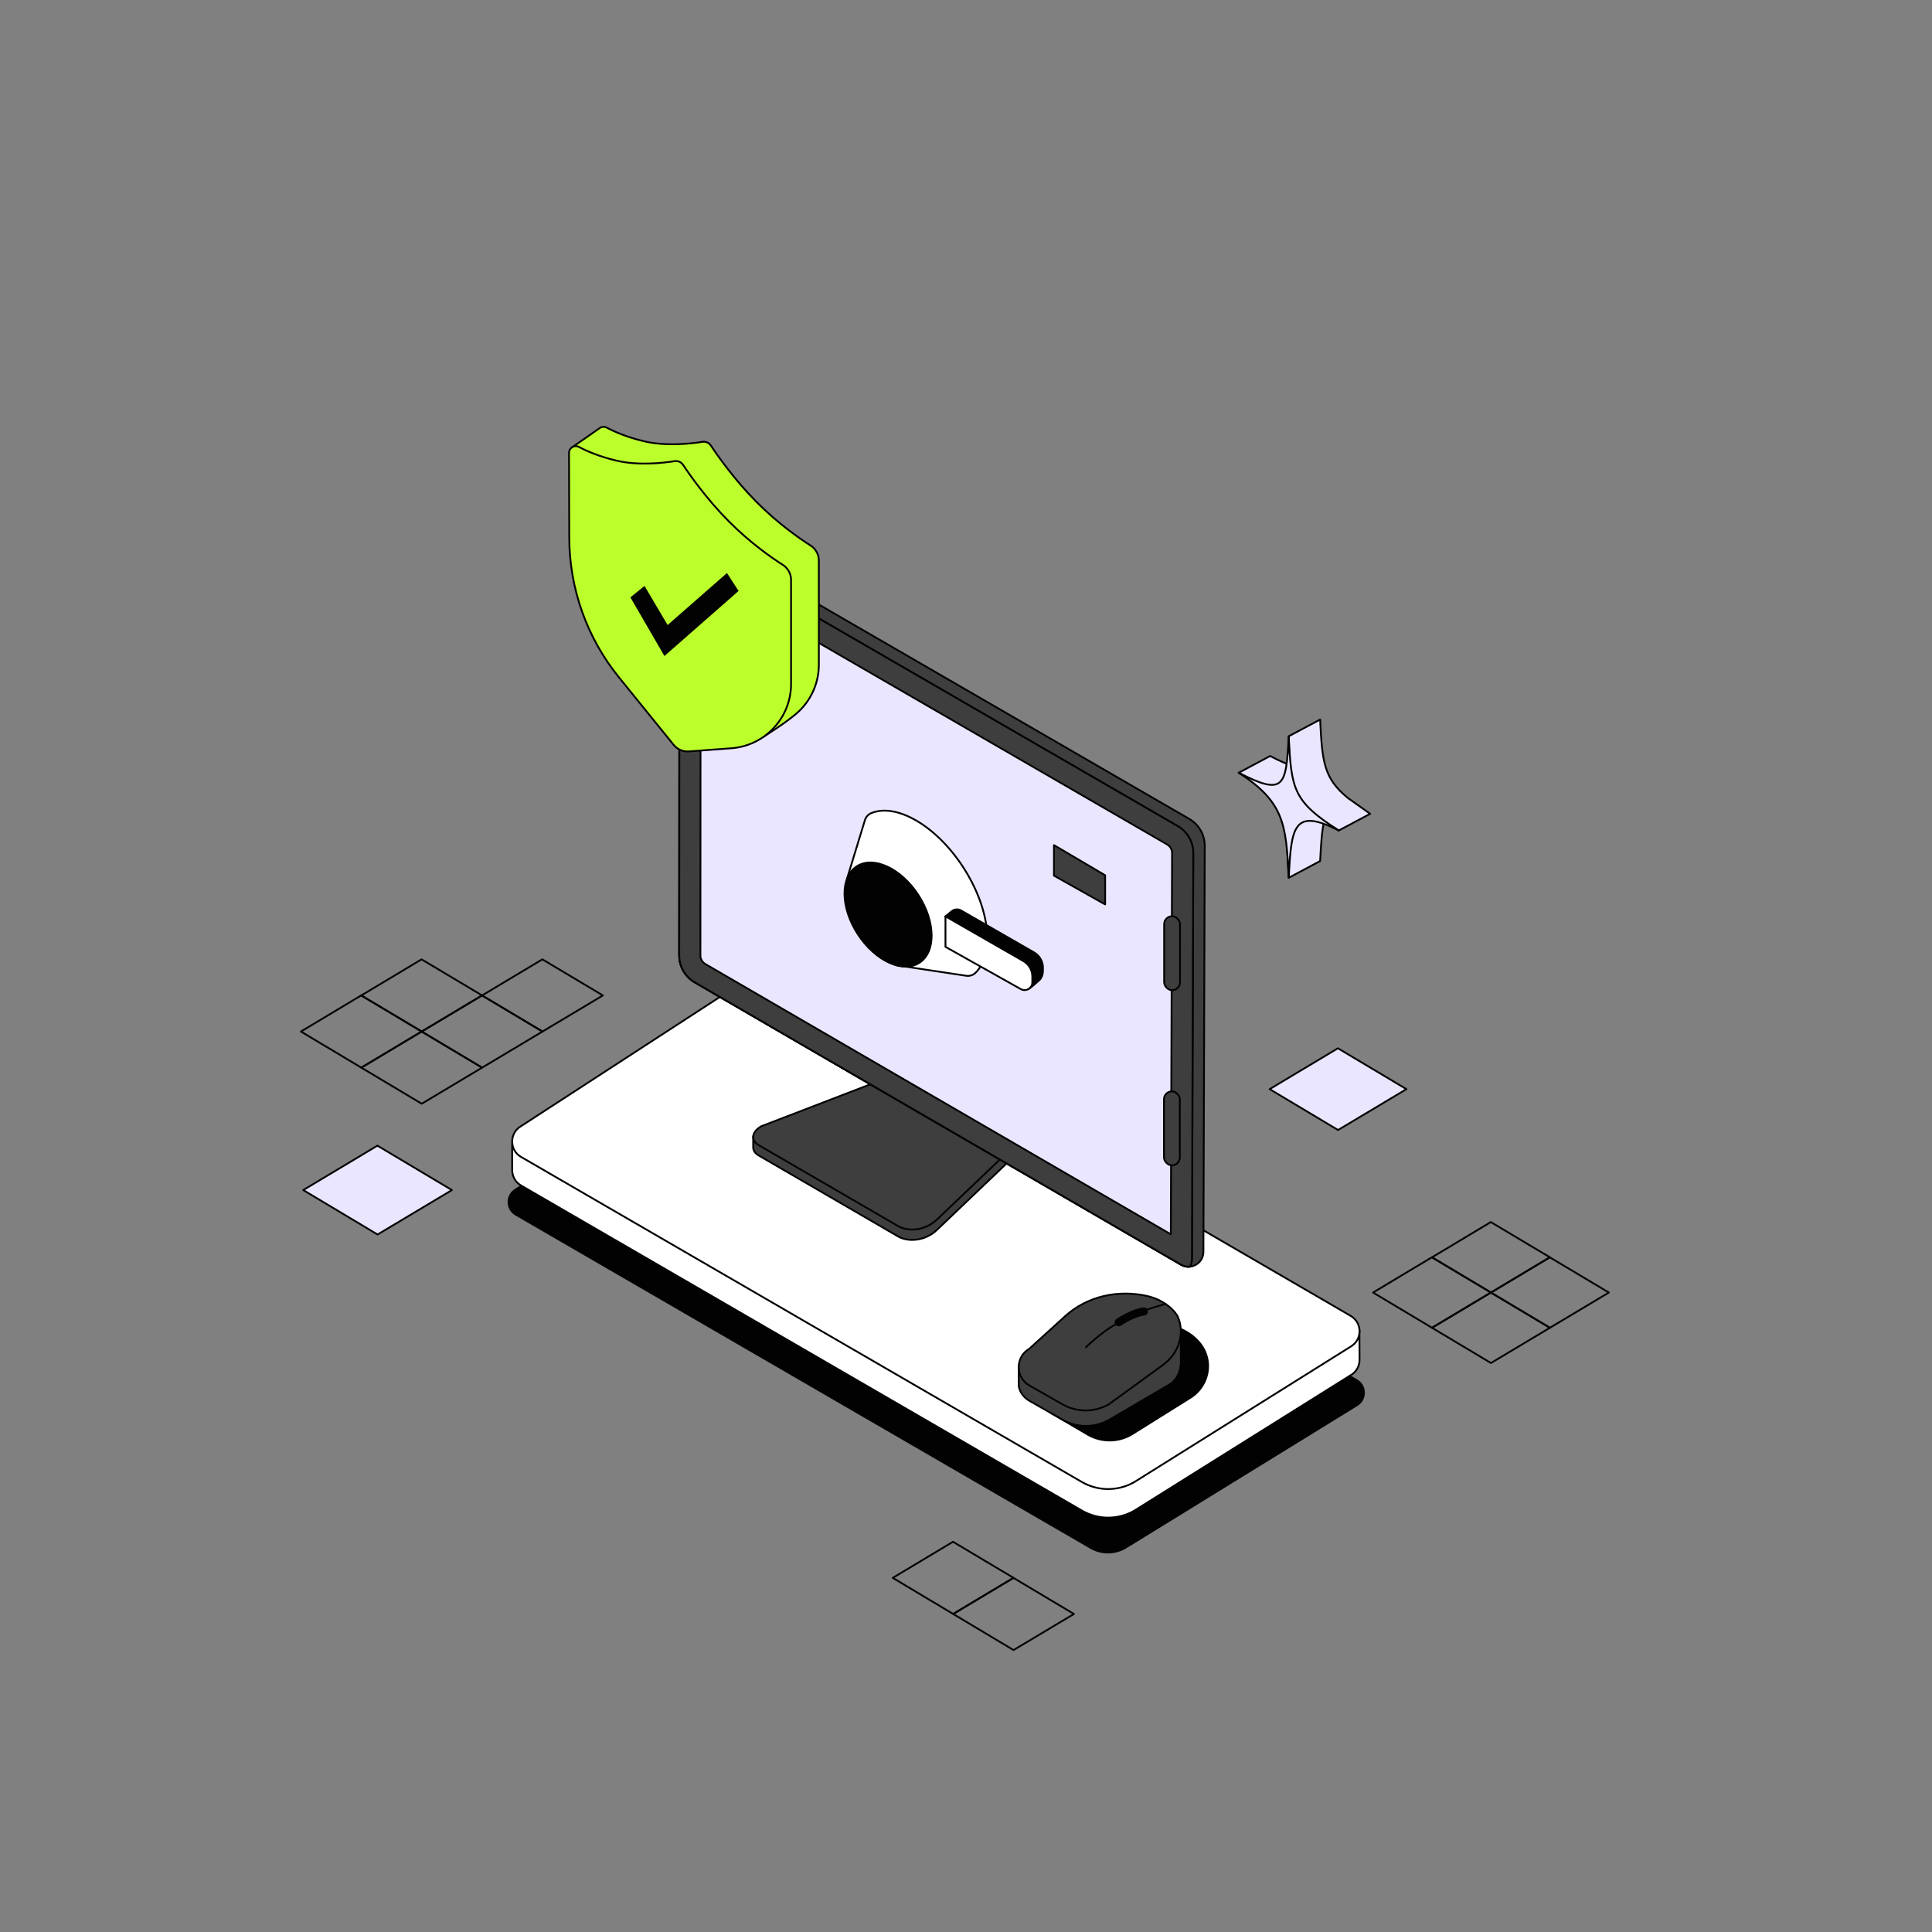<!--?xml version="1.0" encoding="UTF-8"?--><svg id="Layer_2" xmlns="http://www.w3.org/2000/svg" viewBox="0 0 1600 1600" style="background-color: rgb(255, 255, 255); color: rgb(255, 255, 255);"><rect x="0" y="0" width="1600" height="1600" fill="#808080" stroke="none"/><defs><style>.cls-1{fill:#BCFD2C;}.cls-1,.cls-2,.cls-3,.cls-4,.cls-5,.cls-6,.cls-7{stroke:#020202;stroke-width:1.50px;}.cls-1,.cls-3,.cls-4,.cls-5,.cls-6,.cls-7{stroke-linecap:round;stroke-linejoin:round;}.cls-2{stroke-miterlimit:10;}.cls-2,.cls-6,.cls-8{fill:#020202;}.cls-3{fill:#EAE6FF;}.cls-4,.cls-9{fill:#3E3E3E;}.cls-5{fill:#fff;}.cls-7{fill:none;}.cls-9,.cls-10,.cls-8{stroke-width:1.50px;}.cls-10{fill:#f0f1f2;}</style></defs><path class="cls-6" d="m615.15,865.38l-188.42,119.91c-7.64,4.86-7.41,16.09.43,20.63l476.12,275.98c9.08,5.26,20.31,5.11,29.25-.39l191.3-117.81c7.77-4.79,7.63-16.13-.27-20.72l-478.78-278.19c-9.21-5.35-20.64-5.12-29.63.6Z"></path><path class="cls-5" d="m1125.91,1125.97l-.1-24.5-47.95-11.71-426.59-247.87c-13.52-7.86-30.21-7.84-43.72.03l-140.18,93.49-43.21,11.88.02,21.14h.02c-.21,5.15,2.21,10.39,7.3,13.34l464.45,269.21c13.43,7.78,29.98,7.82,43.44.09l179.14-112.16c4.98-2.86,7.44-7.91,7.38-12.94h.01Z"></path><path class="cls-5" d="m607.54,818.26l-176.08,114.4c-9.75,5.68-9.74,19.78.03,25.44l464.45,269.21c13.43,7.78,29.98,7.82,43.44.09l179.14-112.16c9.82-5.64,9.86-19.79.07-25.48l-467.32-271.54c-13.52-7.86-30.21-7.85-43.72.03Z"></path><path class="cls-10" d="m982.98,1259.66c.08-.04.17-.08.28-.13v.26s-.1-.04-.28-.13Z"></path><path class="cls-10" d="m982.69,1259.53c.11.04.2.09.28.13-.19.09-.28.13-.28.13v-.26Z"></path><path class="cls-3" d="m1134.7,673.94l-18.24-12.9c-20.01-16.33-21.47-29.5-23.18-65.15l-26,13.85.66,23.75c-4.47-1.69-9.76-4.15-16.08-7.39l-26,13.85,26,14.53h11.62l3.81,72.43,26-13.85c.7-13.81,1.37-24.84,3.28-32.76l12.15,7.48,26-13.85Z"></path><path class="cls-3" d="m1108.7,687.79c-37.58-19.26-39.3-2.77-41.43,39.13-2.13-44.35-3.85-62.83-41.43-86.96,37.58,19.26,39.3,11.68,41.43-30.21,2.13,44.35,3.85,53.91,41.43,78.05Z"></path><path class="cls-4" d="m744.1,1024.16l-115.64-67.16c-3.1-1.79-4.65-4.18-4.7-6.69,0-.08,0-8.66,0-8.74.06-3.05,2.31,2.24,6.65-.26l101.48-39.04c8.04-4.64,20.2-5.15,27.17-1.13l77.72,45.53c2.32,1.34,4.01-4.35,4.61-2.54.2.6.07,8.6.09,9.22.07,3.12-2.19,6.43-6.65,9.01l-58.82,56.13c-6.38,6.09-15.14,9.22-23.9,8.14-3-.37-5.78-1.2-8.02-2.49Z"></path><path class="cls-4" d="m744.1,1015.59l-115.64-67.16c-6.96-4.02-6.09-11.04,1.95-15.69l101.48-39.04c8.04-4.64,20.2-5.15,27.17-1.13l77.72,45.53c6.96,4.02,6.09,11.04-1.95,15.69l-58.82,56.13c-6.38,6.09-15.14,9.22-23.9,8.14-3-.37-5.78-1.2-8.02-2.49Z"></path><path class="cls-4" d="m997.71,700.56l-1.1,336.15c-.02,6.76-5.25,11.71-11.23,12.28-2.41.23-4.96-.26-7.32-1.64l-402.71-233.82c-7.95-4.62-12.84-13.12-12.83-22.3l.19-335.92c0-2.36.64-4.5,1.72-6.31,3.28-5.49,10.64-7.95,16.82-4.37l403.61,233.54c7.98,4.62,12.89,13.16,12.86,22.39Z"></path><path class="cls-3" d="m988.2,706.56l-1.1,336.16c0,2.35-.64,4.48-1.72,6.28-2.41.23-4.96-.26-7.32-1.64l-402.71-233.82c-7.95-4.62-12.84-13.12-12.83-22.3l.19-335.92c0-2.36.64-4.5,1.72-6.31,2.41-.23,4.95.26,7.31,1.62l403.61,233.54c7.99,4.62,12.89,13.16,12.86,22.39Z"></path><path class="cls-4" d="m580.23,455.31h0,0m-.01,20.48l386.34,223.55c2.55,1.47,4.12,4.22,4.11,7.16l-1.04,315.69-385.48-223.81c-2.54-1.47-4.11-4.21-4.11-7.13l.18-315.45m-14.66-26.85c-.38,0-.77.02-1.14.05-1.08,1.81-1.72,3.95-1.72,6.31l-.19,335.92c0,9.19,4.89,17.69,12.83,22.3l402.71,233.82c2,1.16,4.12,1.69,6.19,1.69.38,0,.76-.02,1.14-.05,1.08-1.8,1.71-3.93,1.72-6.28l1.1-336.16c.03-9.23-4.87-17.77-12.86-22.39l-403.61-233.54c-1.99-1.15-4.11-1.68-6.17-1.68h0Z"></path><rect class="cls-4" x="964.11" y="758.8" width="13.12" height="61.23" rx="6.56" ry="6.56"></rect><rect class="cls-4" x="963.96" y="903.85" width="13.12" height="61.23" rx="6.56" ry="6.56"></rect><path class="cls-5" d="m797.6,718.11c22.37,34.35,26.36,72.01,10.17,87.61-.01.01-.02.02-.03.03-2.01,1.91-4.82,2.74-7.56,2.33l-58.66-8.83-40.14-71.26,14.93-48.83c.78-2.54,2.61-4.65,5.05-5.69.01,0,.03-.01.04-.02,20.81-8.7,53.77,10.2,76.21,44.66Z"></path><ellipse class="cls-6" cx="735.44" cy="757.45" rx="29.87" ry="47.62" transform="translate(-294.16 523.97) rotate(-33.07)"></ellipse><ellipse class="cls-2" cx="735.44" cy="757.45" rx="20.72" ry="33.03" transform="translate(-294.16 523.97) rotate(-33.07)"></ellipse><path class="cls-2" d="m788.19,754.65c2.19-1.79,5.27-2.04,7.72-.63l60.4,34.69c4.61,2.64,7.44,7.55,7.44,12.86,0,0-.05,1.78-.05,2.72,0,3.22-1.5,6.1-3.07,7.53-7.73,7.07-9.28,7.45-9.28,7.45l-68.34-60.39,5.18-4.23Z"></path><path class="cls-5" d="m783,758.88l64.48,37.03c4.61,2.64,7.44,7.55,7.44,12.86v4.75c0,4.91-5.28,8-9.56,5.6l-62.36-34.97v-25.27Z"></path><polygon class="cls-4" points="915.23 724.86 872.84 699.9 872.84 725.17 915.23 749 915.23 724.86"></polygon><path class="cls-1" d="m473.83,370.38l20.62,59.05c.12,42.05,14.62,82.8,41.1,115.47l45.37,55.99c3.04,3.75,7.73,5.78,12.54,5.42l38.72,3.92s21.03-13.01,29.72-21.43c10.04-9.73,16.24-23.35,16.24-38.33v-86.26c0-5.02-2.56-9.7-6.79-12.39-9.31-5.91-26.93-18.13-44.93-36.23-18.22-18.31-32.23-38.35-37.71-46.61-1.54-2.31-4.27-3.51-7.01-3.07-8.94,1.44-29.66,3.91-48.05-.4-14.26-3.34-24.66-7.9-31.18-11.36-2.1-1.11-4.43-.74-6.08.55-1.28,1-22.55,15.68-22.55,15.68Z"></path><path class="cls-1" d="m471.24,375.1l.2,70.32c.12,42.05,14.62,82.8,41.1,115.47l45.37,55.99c3.04,3.75,7.73,5.78,12.54,5.42l35.26-2.62c27.86-2.07,49.41-25.28,49.41-53.22v-86.26c0-5.02-2.56-9.7-6.79-12.39-9.31-5.91-26.93-18.13-44.93-36.23-18.22-18.31-32.23-38.35-37.71-46.61-1.54-2.31-4.27-3.51-7.01-3.07-8.94,1.44-29.66,3.91-48.05-.4-14.26-3.34-24.66-7.9-31.18-11.36-3.73-1.98-8.22.73-8.2,4.96Z"></path><polygon class="cls-8" points="550.25 543.3 522.07 494.7 533.77 485.24 552.89 517.62 602.05 474.55 611.66 489.4 550.25 543.3"></polygon><path class="cls-2" d="m972.51,1098.45c-19.61-7.89-43.83,13.04-62.45,23.8l-10.18,5.88-35.49,17.11v14.92s.06.73.1.92c.87,4.46,2.96,7.51,7.47,10.07l29.11,17.09c11.05,6.27,24.58,6.28,35.63.03l49.19-30.74c20.36-12.72,22.56-46.83-13.37-59.08h0Z"></path><path class="cls-4" d="m977.91,1100.65l-20.21,1.45c-21.05-8.47-45.04-6.94-65.03,4.6l-10.92,6.31-38.09,18.36v16.01s.07.79.1.99c.93,4.78,4.22,9.18,9.06,11.93l27.37,15.55c11.85,6.73,26.37,6.74,38.24.03l49.51-28.95c9.98-5.35,9.98-18.21,9.98-18.21v-28.05Z"></path><path class="cls-4" d="m879.93,1163.02l-27.37-15.55c-11.82-6.71-11.88-23.72-.11-30.52l29.58-26.86c18.59-16.88,44.06-22.12,67.82-16.83,15.07,3.35,23.69,13.08,25.5,17.11,5.44,12.07,2.78,29.64-13.46,40.93l-43.72,31.75c-11.86,6.72-26.38,6.7-38.24-.03Z"></path><path class="cls-9" d="m926.45,1095.04s11.81-7.95,20.93-8.95"></path><path class="cls-8" d="m926.45,1098.39c-1.08,0-2.13-.52-2.78-1.48-1.03-1.53-.63-3.61.91-4.65.51-.34,12.61-8.42,22.44-9.5,1.84-.2,3.49,1.12,3.69,2.96.2,1.84-1.12,3.49-2.96,3.69-6.81.75-16.34,6.32-19.43,8.4-.57.39-1.22.57-1.87.57Z"></path><path class="cls-7" d="m899.39,1115.67s12.53-12.28,24.28-18.77c0,0,19.08-9.96,26.63-12.46,10.36-3.44,15.03-4.53,15.03-4.53"></path><polygon class="cls-3" points="1051.5 901.98 1107.99 868.14 1164.73 901.98 1108.12 935.82 1051.5 901.98"></polygon><polygon class="cls-3" points="251.13 985.57 312.55 948.78 374.24 985.57 312.69 1022.36 251.13 985.57"></polygon><polygon class="cls-7" points="1185.92 1099.61 1234.63 1070.43 1283.56 1099.61 1234.74 1128.79 1185.92 1099.61"></polygon><polygon class="cls-7" points="1234.74 1070.43 1283.45 1041.25 1332.38 1070.43 1283.56 1099.61 1234.74 1070.43"></polygon><polygon class="cls-7" points="1137.11 1070.43 1163.66 1054.52 1185.81 1041.25 1234.74 1070.43 1185.92 1099.61 1137.11 1070.43"></polygon><polygon class="cls-7" points="1185.92 1041.25 1234.63 1012.07 1283.56 1041.25 1234.74 1070.43 1185.92 1041.25"></polygon><polygon class="cls-7" points="299.22 884.17 349.12 854.27 399.25 884.17 349.24 914.06 299.22 884.17"></polygon><polygon class="cls-7" points="349.24 854.27 399.14 824.38 449.27 854.27 399.25 884.17 349.24 854.27"></polygon><polygon class="cls-7" points="249.2 854.27 299.11 824.38 349.24 854.27 299.22 884.17 249.2 854.27"></polygon><polygon class="cls-7" points="299.22 824.38 349.12 794.49 399.25 824.38 349.24 854.27 299.22 824.38"></polygon><polygon class="cls-7" points="399.25 824.38 449.15 794.49 499.28 824.38 449.27 854.27 399.25 824.38"></polygon><polygon class="cls-7" points="789.36 1336.62 839.26 1306.72 889.39 1336.62 839.37 1366.51 789.36 1336.62"></polygon><polygon class="cls-7" points="739.34 1306.72 789.24 1276.83 839.37 1306.72 789.36 1336.62 739.34 1306.72"></polygon></svg>